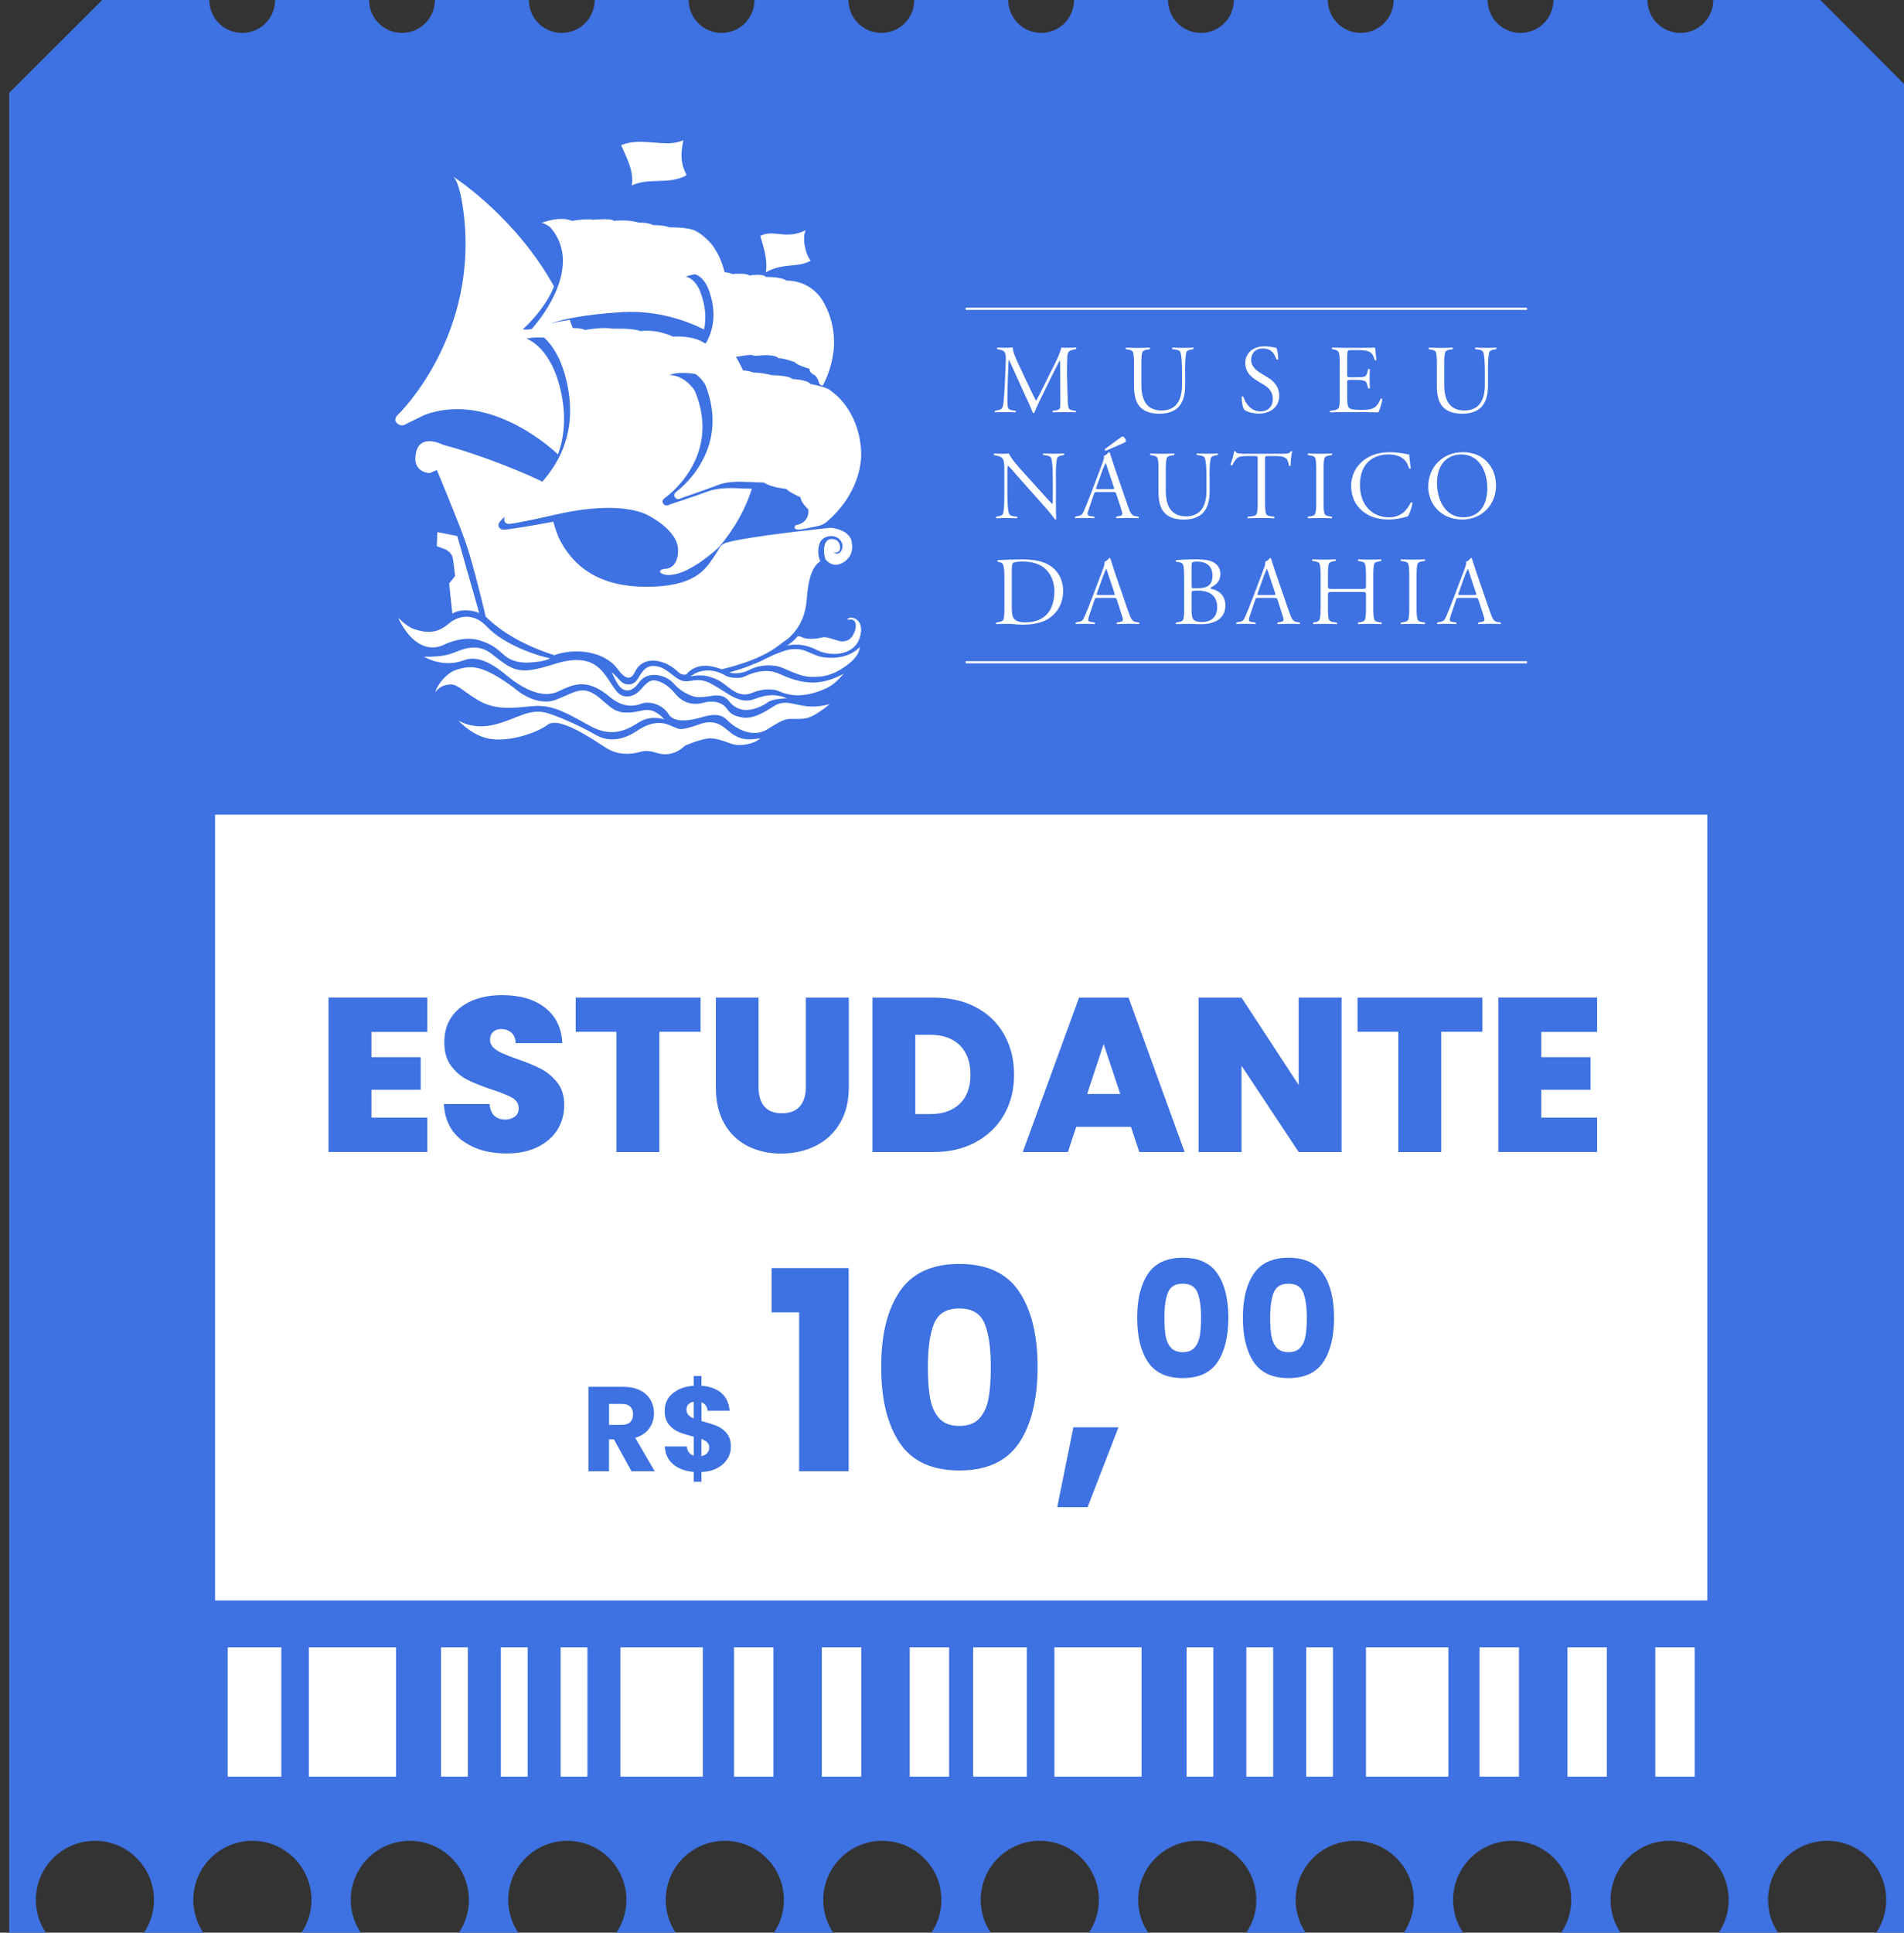 <?xml version="1.0" encoding="UTF-8"?> <svg xmlns="http://www.w3.org/2000/svg" version="1.1" viewBox="0 0 400 405.86"><rect x="0" y="0" width="400" height="405.86" fill="#333333" stroke="none"/><defs><style> .cls-1 { fill-rule: evenodd; } .cls-1, .cls-2, .cls-3 { fill: #fff; } .cls-4 { fill: #3e71e1; } .cls-2 { stroke: #fff; stroke-miterlimit: 22.93; stroke-width: .46px; } </style></defs><g><g id="TEXT"><path class="cls-4" d="M353.01,6.91c-3.82,0-6.91-3.1-6.91-6.91h-19.75c0,3.82-3.09,6.91-6.91,6.91s-6.91-3.1-6.91-6.91h-19.75c0,3.82-3.09,6.91-6.91,6.91s-6.91-3.1-6.91-6.91h-19.75c0,3.82-3.09,6.91-6.91,6.91s-6.91-3.1-6.91-6.91h-19.75c0,3.82-3.09,6.91-6.91,6.91s-6.91-3.1-6.91-6.91h-19.75c0,3.82-3.09,6.91-6.91,6.91s-6.91-3.1-6.91-6.91h-19.75c0,3.82-3.09,6.91-6.91,6.91s-6.91-3.1-6.91-6.91h-19.75c0,3.82-3.09,6.91-6.91,6.91s-6.91-3.1-6.91-6.91h-19.75c0,3.82-3.09,6.91-6.91,6.91s-6.91-3.1-6.91-6.91h-19.75c0,3.82-3.09,6.91-6.91,6.91s-6.91-3.1-6.91-6.91h-22.5L1.93,19.5v386.36h7.7c-1.32-1.97-2.1-4.34-2.1-6.89,0-6.85,5.56-12.41,12.41-12.41s12.41,5.56,12.41,12.41c0,2.55-.77,4.92-2.1,6.89h12.46c-1.32-1.97-2.1-4.34-2.1-6.89,0-6.85,5.56-12.41,12.41-12.41s12.41,5.56,12.41,12.41c0,2.55-.77,4.92-2.1,6.89h12.46c-1.32-1.97-2.1-4.34-2.1-6.89,0-6.85,5.56-12.41,12.41-12.41s12.41,5.56,12.41,12.41c0,2.55-.77,4.92-2.1,6.89h12.46c-1.32-1.97-2.1-4.34-2.1-6.89,0-6.85,5.56-12.41,12.41-12.41s12.41,5.56,12.41,12.41c0,2.55-.77,4.92-2.1,6.89h12.46c-1.32-1.97-2.09-4.34-2.09-6.89,0-6.85,5.56-12.41,12.41-12.41s12.41,5.56,12.41,12.41c0,2.55-.77,4.92-2.09,6.89h12.46c-1.32-1.97-2.1-4.34-2.1-6.89,0-6.85,5.56-12.41,12.41-12.41s12.41,5.56,12.41,12.41c0,2.55-.77,4.92-2.1,6.89h12.46c-1.32-1.97-2.1-4.34-2.1-6.89,0-6.85,5.56-12.41,12.41-12.41s12.41,5.56,12.41,12.41c0,2.55-.77,4.92-2.1,6.89h12.46c-1.32-1.97-2.1-4.34-2.1-6.89,0-6.85,5.56-12.41,12.41-12.41s12.41,5.56,12.41,12.41c0,2.55-.77,4.92-2.1,6.89h12.46c-1.32-1.97-2.1-4.34-2.1-6.89,0-6.85,5.56-12.41,12.41-12.41s12.41,5.56,12.41,12.41c0,2.55-.77,4.92-2.1,6.89h12.46c-1.32-1.97-2.1-4.34-2.1-6.89,0-6.85,5.56-12.41,12.41-12.41s12.41,5.56,12.41,12.41c0,2.55-.77,4.92-2.1,6.89h12.46c-1.32-1.97-2.1-4.34-2.1-6.89,0-6.85,5.56-12.41,12.41-12.41,6.85,0,12.41,5.56,12.41,12.41,0,2.55-.77,4.92-2.1,6.89h12.46c-1.32-1.97-2.09-4.34-2.09-6.89,0-6.85,5.56-12.41,12.41-12.41s12.41,5.56,12.41,12.41c0,2.55-.77,4.92-2.09,6.89h7.69V19.5L382.43,0h-22.5c0,3.82-3.09,6.91-6.91,6.91Z"></path><g><rect class="cls-3" x="47.83" y="345.92" width="11.27" height="27.17"></rect><rect class="cls-3" x="92.65" y="345.92" width="5.63" height="27.17"></rect><rect class="cls-3" x="105.22" y="345.92" width="5.63" height="27.17"></rect><rect class="cls-3" x="117.78" y="345.92" width="5.63" height="27.17"></rect><rect class="cls-3" x="154.2" y="345.92" width="8.28" height="27.17"></rect><rect class="cls-3" x="172.66" y="345.92" width="8.28" height="27.17"></rect><rect class="cls-3" x="191.12" y="345.92" width="8.28" height="27.17"></rect><rect class="cls-3" x="130.34" y="345.92" width="17.31" height="27.17"></rect><rect class="cls-3" x="64.89" y="345.92" width="18.32" height="27.17"></rect><rect class="cls-3" x="204.45" y="345.92" width="11.27" height="27.17"></rect><rect class="cls-3" x="249.28" y="345.92" width="5.63" height="27.17"></rect><rect class="cls-3" x="261.84" y="345.92" width="5.63" height="27.17"></rect><rect class="cls-3" x="274.41" y="345.92" width="5.63" height="27.17"></rect><rect class="cls-3" x="310.83" y="345.92" width="8.28" height="27.17"></rect><rect class="cls-3" x="329.29" y="345.92" width="8.28" height="27.17"></rect><rect class="cls-3" x="347.75" y="345.92" width="8.28" height="27.17"></rect><rect class="cls-3" x="286.97" y="345.92" width="17.31" height="27.17"></rect><rect class="cls-3" x="221.51" y="345.92" width="18.32" height="27.17"></rect></g><rect class="cls-3" x="45.18" y="171.08" width="313.49" height="165.01"></rect><g><path class="cls-4" d="M132.67,308.96l-3.69-6.7h-1.04v6.7h-4.32v-17.74h7.25c1.4,0,2.59.24,3.58.73.99.49,1.72,1.16,2.21,2.01.49.85.73,1.8.73,2.84,0,1.18-.33,2.23-1,3.16-.67.93-1.65,1.58-2.94,1.97l4.09,7.02h-4.88ZM127.95,299.21h2.68c.79,0,1.39-.19,1.78-.58s.59-.94.59-1.64-.2-1.2-.59-1.59c-.4-.39-.99-.58-1.78-.58h-2.68v4.4Z"></path><path class="cls-4" d="M152.8,306.37c-.48.78-1.19,1.42-2.12,1.92-.94.5-2.04.77-3.32.82v2.05h-1.62v-2.07c-1.79-.15-3.23-.69-4.32-1.6-1.1-.92-1.68-2.17-1.74-3.75h4.6c.1,1.01.59,1.66,1.46,1.95v-3.99c-1.31-.34-2.36-.67-3.15-.99-.78-.32-1.47-.83-2.06-1.54s-.88-1.68-.88-2.91c0-1.53.57-2.76,1.71-3.69,1.14-.93,2.6-1.45,4.38-1.57v-2.05h1.62v2.05c1.77.13,3.17.65,4.2,1.54s1.6,2.13,1.72,3.71h-4.62c-.1-.91-.53-1.5-1.29-1.77v3.92c1.4.39,2.48.73,3.23,1.04.76.3,1.44.8,2.04,1.5.6.7.9,1.66.9,2.87,0,.93-.24,1.78-.72,2.56ZM144.61,297.11c.26.29.64.54,1.12.76v-3.51c-.47.08-.84.27-1.11.54-.27.28-.4.66-.4,1.15,0,.42.13.77.39,1.06ZM148.56,305.15c.29-.32.44-.72.44-1.19,0-.44-.14-.8-.42-1.07-.28-.28-.69-.52-1.23-.72v3.59c.51-.08.91-.29,1.2-.61Z"></path><path class="cls-4" d="M162.1,275.59v-9.29h16.19v42.66h-10.4v-33.37h-5.79Z"></path><path class="cls-4" d="M189.01,271.21c2.59-3.86,6.77-5.79,12.54-5.79s9.94,1.93,12.54,5.79c2.59,3.86,3.89,9.14,3.89,15.84s-1.3,12.1-3.89,15.95-6.77,5.79-12.54,5.79-9.95-1.93-12.54-5.79c-2.59-3.86-3.89-9.17-3.89-15.95s1.29-11.98,3.89-15.84ZM206.86,277.96c-.86-2.12-2.63-3.19-5.32-3.19s-4.46,1.06-5.32,3.19c-.86,2.12-1.29,5.15-1.29,9.09,0,2.65.16,4.84.47,6.57.31,1.73.95,3.14,1.9,4.21.95,1.07,2.37,1.61,4.24,1.61s3.28-.54,4.24-1.61c.95-1.07,1.59-2.47,1.9-4.21.31-1.73.47-3.92.47-6.57,0-3.93-.43-6.96-1.29-9.09Z"></path><path class="cls-4" d="M234.97,299.73l-6.49,16.77h-6.37l3.39-16.77h9.47Z"></path><path class="cls-4" d="M241.17,267.49c1.51-2.25,3.95-3.37,7.31-3.37s5.8,1.12,7.31,3.37c1.51,2.25,2.27,5.33,2.27,9.23s-.76,7.05-2.27,9.3c-1.51,2.25-3.95,3.37-7.31,3.37s-5.8-1.12-7.31-3.37c-1.51-2.25-2.27-5.35-2.27-9.3s.76-6.98,2.27-9.23ZM251.57,271.43c-.5-1.24-1.53-1.86-3.1-1.86s-2.6.62-3.1,1.86c-.5,1.24-.75,3-.75,5.3,0,1.54.09,2.82.27,3.83.18,1.01.55,1.83,1.11,2.45.56.62,1.38.94,2.47.94s1.91-.31,2.47-.94c.56-.62.92-1.44,1.11-2.45.18-1.01.27-2.29.27-3.83,0-2.29-.25-4.06-.75-5.3Z"></path><path class="cls-4" d="M263.38,267.49c1.51-2.25,3.95-3.37,7.31-3.37s5.8,1.12,7.31,3.37c1.51,2.25,2.27,5.33,2.27,9.23s-.75,7.05-2.27,9.3c-1.51,2.25-3.95,3.37-7.31,3.37s-5.8-1.12-7.31-3.37c-1.51-2.25-2.27-5.35-2.27-9.3s.75-6.98,2.27-9.23ZM273.79,271.43c-.5-1.24-1.53-1.86-3.1-1.86s-2.6.62-3.1,1.86c-.5,1.24-.75,3-.75,5.3,0,1.54.09,2.82.27,3.83s.55,1.83,1.11,2.45c.56.62,1.38.94,2.47.94s1.91-.31,2.47-.94c.56-.62.93-1.44,1.11-2.45s.27-2.29.27-3.83c0-2.29-.25-4.06-.75-5.3Z"></path></g><g><g><path class="cls-1" d="M95.03,128.88c1.63-1.14,4.57-.69,5.64-.14l-4.6-16.17-4.19-.83-.11,2.96,1.46.54s1.66.48,1.92,2.08c.25,1.6.45,3.66.45,3.66l-1.24,1.55.68,6.36Z"></path><path class="cls-1" d="M95.21,37.13c-.11-.09-.17-.11-.17-.11,0,0,.06.04.17.11Z"></path><path class="cls-1" d="M132.73,38.93c3.87-1.74,7.84-.05,11.53-2.15-1.35-2.54-1.27-4.54-.69-7.35-3.68,1.75-8.68-.76-13.08,1.05,1.18,2.75,2.71,5.41,2.23,8.44Z"></path><path class="cls-1" d="M160.9,57.18c3.69-2.09,6.66-.87,9.42-2.44-1.12-1.22-1.87-4.99-1.04-6.4-4.19,2.09-6.72-.27-9.56,1.2.71,2.41,1.58,4.96,1.18,7.64Z"></path><path class="cls-1" d="M138.42,140.02c-2.27-.57-3.16.33-4.37,2.43-.87,1.5-2.4,1.64-3.58.67-.43-.35-1.39-1.65-1.98-1.91.39.45,1.24,3.31,2.8,3.71,1.55.4,2.55-1.09,2.92-1.56,1.85-2.69,5.74-1.64,7.28.13,1.35,1.54,2.74,2.23,3.98,2.68,1.03.37,2.1.26,4.25-.07,1.4-.21,2.63.05,3.43,1.14.35.48,1.26,1.48,2.79,1.78,2.04.39,4.51-.87,5.36-1.54,1.01-.79,4.04-.85,4.04-.85-2.03-.8-3.9-.98-6.9.18-3.11,1.21-5.75-1.46-8.51-2.93-3.79-2.37-5.12.2-7.56-1.36-1.02-.65-2.56-2.16-3.94-2.51Z"></path><path class="cls-1" d="M174.61,138.14c-2.59-.02-3.29-.63-5.3-1.43-1.11-.44-2.82-.68-4.89.08-3.49,1.27-3.83,1.87-6.1,2.66-1.45.68-3.42,1.28-5.07,1.73.51.29,2.42.43,4.32-.57,1.99-1.05,4.91-1.16,6.82-.36,1.5.63,4.01,1.85,5.74,1.88,1.9.04,4.27.15,7.7-2.37,1.32-.97,2.65-2.19,2.8-3.91,0,0-1.84,2.32-6.01,2.28Z"></path><path class="cls-1" d="M162.61,148.27c-1.82,1.16-4.42,2.89-6.88,2.36-.75-.16-1.99-.35-2.9-1.62-1.05-1.61-3.01-2.02-5.23-1.4-1.12.32-3.72.53-5.67-1.85-1.22-1.58-2.88-2.64-4.2-2.86-1.77-.3-2.61,1.64-3.84,2.57-1.48,1.12-3.22,1.03-4.26-.2-2.73-3.21-3.72-8.84-13.31-5.78-7.26,2.31-8.38,1.49-12.95-2.12-2.74-2.16-5.31-1.44-8.01-.32-1.93.8-4.14.87-6.26.87,0,0,3.88,2.43,8.39.73,2.43-.92,5.35.12,9.01,3.24,3.75,3.07,7.65,4.75,10.68,3.35,3.03-1.4,5.71-2.89,10.25.56.63.47,3.49,3.5,7.36,1.95,1.19-.48,4.16-.19,5.69,2.26,1.31,2.1,5.44,1.05,6.7.68,1.88-.56,4.05-1.07,5.54.48,1.88,1.95,5.54,3.89,8.57,1.94,1.89-1.22,2.86-1.73,3.59-1.96,1.41-.45,3.15.12,4.94-.44,1.35-.43,3.49-1.98,4.47-2.86-6.09,1.77-8.38-1.67-11.68.43Z"></path><path class="cls-1" d="M178.29,129.8c-.68.44.24.32.24.32,1.8-.27,1.5,2.45.22,3.86-.5.55-1.33.73-1.98.72-1.12-.24-1.79-.52-2.91-.8-1.12-.28-1.12.12-2.99.24-1.87.12-2.64-.45-2.64-.45,0,0-.48-.14-.64-.06-.11-.02-.47.76-2.29,1.98,0,0,2.62-.87,5.91.69,2.89,1.66,8.1,1.57,9.38-2.31,1.28-3.88-1.62-4.62-2.29-4.18Z"></path><path class="cls-1" d="M111.84,148.29c4.34-.43,7.46,1.62,12.25,4.22,4.28,2.32,7.35.97,10.02-.76,2.67-1.73,5.45-.67,5.45-.67-2.36-2.67-4.18-1.96-5.1-1.77-4.58.94-5.51-.15-8.16-2.47-3.73-3.26-5.24-1.57-9.33.04-4.47,1.77-8.91-2.38-8.91-2.38-6.68-4.97-9.1-4.73-11.77-3.97-2.66.61-4.72,3.82-4.82,4.84.32-.46,1.06-1.43,2.78-1.62,1.78-.22,2.56,1.08,6.12,3.24,3.56,2.16,7.13,1.73,11.47,1.3Z"></path><path class="cls-1" d="M153.87,154.13c-1.57-1.06-3.16-3.4-6.82-2.07-4.49,1.62-4.46.93-5.42.63-.94-.3-3.44-2.22-7.89.84-4.58,3.02-7.7,1.35-9.05.54-1.35-.81-5.55-2.96-9.48-4.26-3.93-1.29-6.71,1.23-11.18,2.31-4.32,1.15-7.07-.47-7.76-.81,1.75,1.75,4.07,3.5,6.95,3.88,4.46.59,9.96-1.55,11.84-3,2.42-1.89,9.86,3.34,12.34,4.9,2.48,1.56,5.01,1.24,6.19,1.02,1.19-.22,1.94-.81,4.42,0,3.5,1.14,5.84-1.5,5.84-1.5,0,0,2.69-1.19,4.69-1.51,1.68-.27,3.59.57,5.12,1.09,1.77.61,4.7.11,6.11-1.17-3.37.63-4.68-.08-5.89-.9Z"></path><path class="cls-1" d="M93.01,135.52s4.01-2.2,7.74-1.05c2.66.82,3.55,1.67,5.37,3.27.72.63,2.48,1.59,5.23,1.38,3.24-.16,4.21-.88,4.21-.88-2.08-.34-9.61-2.71-13.28-6.66-2.51-2.71-5.58-2.54-7.81-.77-1.14.91-3.09,2.7-6.96,1.44-1.89-.33-3.83-2.64-3.83-2.44,1.64,3.48,4.86,7.48,9.33,5.71Z"></path><path class="cls-1" d="M163.86,141.57c-3.17-1.56-6.47.06-7.68.59-.86.38-2.94.2-3.73-.27-2.91-1.74-5.8-1.2-7.38.18,1.32-.35,2.79-.29,3.81,0,2.08.61,2.49.98,4.32,2.38,2.91,2.39,4.73,1,5.6.75,1.14-.33,3.15-.82,5.11.05,3.04,1.35,6.36.73,9.3-.55,1.61-.7,2.55-1.53,4.05-3.23-4.5,2.43-8.23,2.49-13.38.09Z"></path><path class="cls-1" d="M85.59,88.9l3.68-1.8c12.97-4.68,25.4,5.94,27.96,8.32,1.25-3.45,1.74-7.62.73-12.63-2.03-10.11-7.39-11.68-7.39-11.68,0,0,1.57-.38,3.77-.2,1.68,1.56,3.78,4.53,4.89,10.06,1.89,9.42-1.5,15.88-5.29,20.17-3.07-1.54-12.84-5.65-20.77-7.7,0,0-4.87-2.6-5.78,1.62-.91,4.22,2.86,4.29,2.86,4.29l1.53-.64s4.25,10.12,6,15.06c1.75,4.94,4.26,15.75,4.26,15.75,1.46,1.3,5.28,5.12,14.4,8.07,4.27-1.58,10.69-.95,13.49,3.14,1.39,1.82,2.58,2.21,3.44.41,1.65-3.48,5.84-2.78,8.57-.51.86.72,1.06,1.16,2.21,1.02,2.11-2.44,4.86-2.05,7.5-1.11,8.95-2.17,11.61-4.77,13.08-5.86,0,0,4.29-2.4,4.74-8.7.37-5.16,1.44-7.19,2.89-8.14-.66-1.15-.55-3.2.04-4.16.9-1.44,3.69-1.63,4.47.34.47,1.17-.46,2.88-1.76,2.01,2.05.32,1.49-2.28.49-2.66-2.71-1.03-2.78,2.46-2.19,4.05.28.39,1.77,2.18,4.11.45,2.02-1.49,1.43-3.83,1.43-3.83,0,0,.14-2.63-4.41-3.22,0,0-12.73,1.3-19.22,2.52-4.62.87-3.53,1.02-5.22,3.42-1.69,2.4-3.51,6.04-12.74,6.43-9.23.39-16.38-2.6-20.08-10.52,0,0-.54-1.3-1.03-3.11-6.97,1.28-9.46,1.6-10.14,1.66-1.29.1-1.35-.73-1.38-.88-.05-.28.14-.69.72-1.29.14-.15.36-.32.63-.52-.12.25-.16.45-.14.6.02.15.07.98,1.14.88.62-.06,3-.43,10.02-2.02,14.04-3.17,19.17.3,19.17.3,0,0,6.19,3.02,6.19,7.25s-3.02,3.93-3.02,3.93c-1.86.5-.06,1.52,1.64,1.23,4.29-.39,9.94-5.78,9.94-5.78,3.48-4.11,5.66-8.27,6.94-12.29l-3.12-.1s-3.64-.26-5.91.59c-2.27.86-8.24,2.83-8.24,2.83,0,0-.76.53-1.31-.13-.55-.66.21-1.19.21-1.19,0,0,12.29-8.37,6.39-22.53,0,0-1.85-3.23-5.36-3.36,0,0,1.7-.84,5.53-.19,1.33.98,2.01,2.22,2.01,2.22,5.67,14.17-6.13,22.53-6.13,22.53,0,0-.72.53-.2,1.19.53.66,1.25.13,1.25.13,0,0,5.73-1.98,7.91-2.83,2.17-.86,5.67-.59,5.67-.59l3.82.13c1.71,1.12,4.68,1.32,4.68,1.32.72.79,3.03,1.78,3.03,1.78,0,1.05,1.65,2.57,1.65,2.57.2,3.03-2.68,3.28-2.68,3.28-.86,1.12.99.92.99.92,0,0,3.75-.67,4.4-.94.66-.26,1.19-.73,1.19-.73,6.46-5.6,7.36-12.03,7.17-14.92-.56-8.83-6.19-12.39-6.19-12.39-.79-.99-4.48-1.58-4.48-1.58-.59-.92-3.76-1.05-3.76-1.05-.86-.79-4.22-.79-4.22-.79-2.37-.59-4.08-.59-4.08-.59-.59-.28-1.36-.39-2.07-.43-.55-1.17-1.07-2.13-1.51-2.83,1.22-.21,3.18-.52,3.45-.38.41.2.82.15.82.15,4.29-.46,4.65.51,4.65.51.87-.1,3.47.82,3.47.82.31.61,3.06,1.38,3.06,1.38l.05.36s.15.56.92.92c.77.36,1.12,1.94,1.12,1.94.77.61.77.15.77.15l.26-.46c1.38-2.71,1.79-5.62,1.79-5.62,0,0,1.28-5.41-1.84-11.08-2.79-5.08-7.87-4.7-7.87-4.7-1.12-.87-4.34-.77-4.34-.77-.61-.82-3.47-.31-3.47-.31-.71-.61-3.57-.31-3.57-.31-.61-.26-1.17-.37-1.64-.39-1.16-4.58-3.3-6.49-3.3-6.49,0,0-1.2-1.35-2.78-2.18-1.58-.83-5.55-.75-5.55-.75-1.28-.53-3.3-.45-3.3-.45-1.43-.68-3.08-.53-3.08-.53-2.33-.75-5.25-.38-5.25-.38-.38-.6-4.35-.23-4.35-.23-1.58-.3-4.43.23-4.43.23-2.7-1.13-6.45.45-6.45.45.68,0,1.8.83,1.8.83,7.8,8.78-3.68,21.24-3.68,21.24.04,0,.07,0,.1.01-.13.1-.71.43-2.14.25,0,0,4.64-4.04,6.57-9.02-7.77-14-19.65-22.04-21.18-23.04.38.32,1.31,1.57,2.01,6.27,3.98,26.8-13.58,43.69-13.58,43.69,0,0-1.2.98-.15,1.88,1.05.9,2.1-.08,2.1-.08ZM130.62,65.55c7.41-.44,13.53,1.76,17.3,3.64.47-2.23.38-4.97-.91-8.2,0,0-.97-2.5-2.96-2.91,0,0,.89-.33,1.98-.49,1.81.57,2.69,2.84,2.69,2.84,2.06,5.15,1.08,9.05-.42,11.66-.15,0-.24,0-.24,0-2.45-1.75-6.65-1.4-6.65-1.4-3.94-1.75-6.82-1.14-6.82-1.14-1.57-.7-5.86-.52-5.86-.52-2.1-.44-5.77.26-5.77.26-.87-.34-1.8-.43-2.64-.4-.2-.59-.41-1.16-.63-1.73-1.63.25-2.96.5-4.04.73,2.33-.75,6.99-1.87,14.98-2.34Z"></path></g><g><path class="cls-1" d="M312.6,78.08c0-.74-.02-3.47.31-4.21.08-.2.47-.37.86-.45l.55-.1c.08-.12.06-.27-.02-.33-.7.04-1.25.06-2,.06s-1.53-.02-2.35-.06c-.08.04-.1.25-.02.33l.61.08c.51.08.88.22,1.02.45.35.61.39,3.27.39,4.23v2.7c0,3.11-1.12,5.42-4.29,5.42s-4.25-2.25-4.25-5.39v-4.48c0-1.19.06-2.21.29-2.51.2-.27.63-.35.96-.41l.51-.08c.08-.12.08-.27-.02-.33-.92.04-1.63.06-2.51.06s-1.49-.02-2.45-.06c-.1.08-.1.2-.02.33l.45.08c.33.06.76.14.96.41.22.29.29,1.33.29,2.51v4.78c0,2.23.49,3.72,1.55,4.62,1,.88,2.31,1.15,3.9,1.15s3.09-.51,3.96-1.47c1.1-1.23,1.33-2.96,1.33-4.66v-2.66ZM281.48,83.31c0,1.19-.08,2.17-.31,2.45-.16.2-.59.35-.92.39l-.82.12c-.08.1-.06.27.04.33.94-.04,1.86-.06,2.88-.06h1.94c.86,0,1.72,0,2.57.02.88,0,1.78.02,2.7.04.35-.55.76-2.11.86-2.76-.02-.1-.27-.16-.37-.1-.88,2.1-1.8,2.37-4.27,2.33-1.78,0-2.19-.23-2.41-.47-.31-.35-.35-1.29-.35-2.25v-2.88c0-.63.02-.7.61-.7h1.14c.9,0,1.53.08,1.88.2.27.1.43.33.55.74l.22.82c.08.06.31.06.37-.02,0-.43-.06-1.21-.06-1.98s.06-1.57.06-1.98c-.06-.08-.29-.08-.37-.02l-.2.78c-.14.51-.37.72-.57.78-.33.1-.98.14-1.88.14h-1.14c-.59,0-.61-.06-.61-.7v-3.25c0-.98.06-1.33.1-1.49.04-.18.18-.27.88-.27h1.12c.92,0,1.57.06,2,.16,1.12.25,1.45,1.04,1.68,1.96.12.04.31.02.37-.06-.1-.78-.22-2.25-.31-2.6-.31.06-1.45.06-2.76.06h-3.76c-.41,0-.8,0-1.19-.02-.41,0-.8-.02-1.27-.04-.1.08-.12.22-.04.33l.39.08c.47.1.76.22.94.47.2.31.29,1.06.29,2.41v7.03ZM265.64,72.73c-2.53,0-4.03,1.57-4.03,3.45s1.08,2.88,2.27,3.62l1.8,1.12c1.49.92,1.72,2,1.72,2.92,0,1.37-.86,2.55-2.58,2.55-2.25,0-3.25-2-3.62-3.07-.08-.08-.27-.1-.35.02,0,1.17.25,2.35.59,2.76.37.22,1.41.76,3,.76,2.64,0,4.31-1.56,4.31-3.76,0-1.96-1.31-3.15-2.23-3.72l-1.92-1.19c-.71-.45-1.76-1.33-1.76-2.58,0-.86.43-2.43,2.45-2.43s2.53,1.37,2.88,2.31c.1.09.31.04.37-.06,0-.71-.18-1.9-.37-2.39-.24-.02-.47-.08-.69-.12-.51-.1-1.27-.2-1.86-.2ZM248.97,78.08c0-.74-.02-3.47.31-4.21.08-.2.47-.37.86-.45l.55-.1c.08-.12.06-.27-.02-.33-.7.04-1.25.06-2,.06s-1.53-.02-2.35-.06c-.08.04-.1.25-.02.33l.61.08c.51.08.88.22,1.02.45.35.61.39,3.27.39,4.23v2.7c0,3.11-1.12,5.42-4.29,5.42s-4.25-2.25-4.25-5.39v-4.48c0-1.19.06-2.21.29-2.51.2-.27.63-.35.96-.41l.51-.08c.08-.12.08-.27-.02-.33-.92.04-1.63.06-2.51.06s-1.49-.02-2.45-.06c-.1.08-.1.2-.02.33l.45.08c.33.06.76.14.96.41.22.29.29,1.33.29,2.51v4.78c0,2.23.49,3.72,1.55,4.62,1,.88,2.31,1.15,3.9,1.15s3.09-.51,3.96-1.47c1.1-1.23,1.33-2.96,1.33-4.66v-2.66ZM209.05,86.27c-.1.08-.08.29.02.33.72-.04,1.35-.06,2.02-.06.78,0,1.57.02,2.27.06.08-.06.08-.23,0-.33l-.78-.12c-.35-.06-.67-.23-.8-.49-.1-.23-.14-.67-.14-1.84,0-1.43.04-3.25.1-4.5.02-.86.12-3.52.18-3.76.16.16.47.86,1.33,2.8l1.9,4.19c.47,1.02,1.43,3.02,1.84,4.15.08.06.2.06.31-.02.33-.96,1.29-2.91,2.17-4.68l1.76-3.58c.47-.96,1.16-2.25,1.41-2.76.08.16.08.84.08,1.21l.04,7.52c0,.43,0,.9-.08,1.27-.06.29-.41.43-.88.51l-.65.1c-.08.12-.06.27.04.33.84-.04,1.59-.06,2.41-.06.67,0,1.53.02,2.35.06.1-.08.1-.21.04-.33l-.69-.12c-.25-.04-.55-.14-.7-.31-.18-.23-.22-.71-.27-1.47-.08-1.88-.14-4.64-.16-5.74-.02-.9.02-2.56.04-3.15.02-.88.08-1.41.37-1.66.18-.16.55-.33.88-.39l.61-.12c.08-.08.06-.27-.02-.33-.53.04-1.43.06-1.82.06s-.74,0-1.25-.06c-.45,1.76-1.63,3.9-2.1,4.84l-1.47,2.96c-.72,1.43-1.35,2.72-1.76,3.39-.33-.67-.74-1.45-1.51-3.09l-1.76-3.74c-.9-1.92-1.53-3.19-1.63-4.37-.45.06-1.16.06-1.63.06-.74,0-1.31-.04-1.59-.06-.1.06-.12.22-.04.33l.41.1c.47.1.88.23,1.08.45.2.23.33.67.33,1.35-.02,1.21-.1,2.94-.16,4.33-.1,2.13-.2,3.78-.31,4.8-.06.57-.16,1.21-.39,1.45-.18.22-.59.31-.94.39l-.45.08Z"></path><path class="cls-1" d="M306.96,95.43c4.01,0,5.5,3.86,5.5,7.07,0,4.39-2.39,6.13-5.03,6.13-4.05,0-5.54-4.05-5.54-7.17,0-4.6,2.8-6.03,5.07-6.03M307.26,94.96c-4.15,0-7.21,3.13-7.21,7.21,0,3.68,2.68,6.93,7.17,6.93,3.98,0,7.07-2.97,7.07-7.16,0-3.64-2.41-6.99-7.03-6.99ZM291.67,95.43c3.15,0,4.01,1.68,4.35,2.96.08.04.31.04.37-.04-.16-1.14-.33-2.35-.33-2.92-.12.02-.27-.02-.51-.06-.96-.25-2.6-.41-3.6-.41-2.17,0-4.05.57-5.52,1.74-1.49,1.16-2.57,3.02-2.57,5.31,0,2.8,1.27,4.58,2.88,5.7,1.49,1.04,3.27,1.39,5.01,1.39,1.43,0,2.84-.33,3.29-.47.23-.06.47-.14.72-.18.29-.41.84-1.76.98-2.86-.06-.12-.29-.14-.37-.06-.67,1.35-1.86,3.11-4.56,3.11-3.33,0-6.11-2.37-6.11-6.83s2.74-6.38,5.97-6.38ZM278.06,98.56c0-1.18.06-2.21.29-2.51.2-.27.63-.35.96-.41l.51-.08c.08-.12.08-.27-.02-.33-.92.04-1.63.06-2.51.06s-1.49-.02-2.49-.06c-.1.08-.1.2-.02.33l.49.08c.33.06.76.14.96.41.23.29.29,1.33.29,2.51v6.95c0,1.19-.06,2.21-.29,2.51-.2.27-.63.35-.96.41l-.51.08c-.06.1-.06.27.04.33,1.06-.04,1.68-.06,2.49-.06s1.43.02,2.49.06c.1-.06.1-.23.04-.33l-.51-.08c-.33-.06-.76-.14-.96-.41-.23-.31-.29-1.33-.29-2.51v-6.95ZM261.39,95.29c-.53,0-1.25-.06-1.47-.14-.22-.08-.31-.27-.35-.37-.08-.06-.18-.06-.29,0-.12.76-.45,1.96-.78,2.8.04.14.25.18.37.14.27-.51.49-.98.96-1.45.43-.45,1.31-.51,2.57-.51h1.19c.61,0,.63.02.63.8v8.99c0,1.19-.06,2.21-.29,2.49-.2.25-.57.33-.9.37l-.9.1c-.08.1-.08.24.02.33.84-.04,1.68-.06,2.86-.06,1.04,0,1.8.02,2.68.06.1-.09.1-.23.02-.33l-.69-.08c-.33-.04-.76-.14-.96-.39-.23-.31-.29-1.31-.29-2.49v-8.99c0-.78.02-.8.63-.8h1.41c1.12,0,1.9.1,2.43.55.24.2.41.69.55,1.49.1.08.31.06.37-.04-.06-.49.08-2.15.31-2.94-.04-.08-.2-.1-.29-.06-.12.2-.29.37-.45.41-.35.1-.78.12-1.43.12h-7.93ZM254.11,100.31c0-.74-.02-3.47.31-4.21.08-.2.47-.37.86-.45l.55-.1c.08-.12.06-.27-.02-.33-.69.04-1.25.06-2,.06s-1.53-.02-2.35-.06c-.08.04-.1.24-.02.33l.61.08c.51.08.88.22,1.02.45.35.61.39,3.27.39,4.23v2.7c0,3.11-1.12,5.42-4.29,5.42s-4.25-2.25-4.25-5.39v-4.48c0-1.18.06-2.21.29-2.51.2-.27.63-.35.96-.41l.51-.08c.08-.12.08-.27-.02-.33-.92.04-1.63.06-2.51.06s-1.49-.02-2.45-.06c-.1.08-.1.2-.02.33l.45.08c.33.06.76.14.96.41.23.29.29,1.33.29,2.51v4.78c0,2.23.49,3.72,1.55,4.62,1,.88,2.31,1.15,3.9,1.15s3.09-.51,3.97-1.48c1.1-1.23,1.33-2.96,1.33-4.66v-2.66ZM236,93.04c.29-.12.45-.2.51-.33.06-.14.02-.39-.16-.65-.16-.22-.33-.39-.47-.39s-.31.08-.53.25l-3.23,2.39c-.06.18.04.31.18.35l3.7-1.61ZM230.77,102.71c-.59,0-.59-.02-.39-.53l1.06-2.96c.37-1.04.74-1.82.82-2.02.18.35.39,1.04.55,1.55l1.14,3.41c.18.53.2.55-.35.55h-2.84ZM233.88,103.34c.45,0,.51,0,.65.43l.98,3.04c.16.49.27.86.27,1.08,0,.31-.25.41-.67.49l-.59.12c-.08.1-.06.24.04.33.65-.02,1.41-.06,2.23-.06,1.06,0,1.74.02,2.37.06.08-.09.1-.25.02-.33l-.61-.1c-.84-.16-1.06-.53-1.68-2.31l-2.68-7.77c-.67-1.98-.92-2.84-1.04-3.19-.04-.14-.12-.18-.27-.18-.06,0-.2.47-.98.78.04.29.02.63-.33,1.55l-2.04,5.42c-.98,2.53-1.41,3.62-1.82,4.54-.37.86-.59.98-1.08,1.08l-.78.18c-.06.1-.06.24.04.33.62-.04,1.19-.06,1.92-.06.84.02,1.47.02,2.02.06.08-.09.08-.23.02-.33l-.76-.12c-.47-.08-.61-.2-.61-.43,0-.27.06-.51.23-1l1.08-3.19c.12-.41.16-.43.65-.43h3.41ZM221.82,100.31c0-.74-.02-3.47.31-4.21.08-.2.47-.37.86-.45l.55-.1c.08-.12.06-.27-.02-.33-.69.04-1.25.06-2,.06s-1.53-.02-2.35-.06c-.08.04-.1.24-.02.33l.61.08c.51.08.88.22,1.02.45.35.61.39,3.27.39,4.23v4.48c0,.57,0,.98-.1,1.06-.53-.51-2.68-2.92-3.64-3.98l-2.02-2.23c-1.63-1.78-3.05-3.45-3.45-4.41-.29.04-.63.06-1.1.06-.67,0-1.33-.02-2.02-.06-.1.06-.12.2-.04.33l.43.08c.49.1.9.22,1.21.47.57.51.55,1.23.55,3.35v4.29c0,.74.02,3.47-.31,4.21-.08.2-.47.37-.86.45l-.55.1c-.08.12-.06.27.02.33.7-.04,1.25-.06,2-.06s1.53.02,2.35.06c.08-.04.1-.25.02-.33l-.61-.08c-.51-.08-.88-.23-1.02-.45-.35-.61-.39-3.27-.39-4.23v-4.62c0-.96,0-1.27.2-1.27.37.33.78.82,2.31,2.56l5.5,6.19c1.23,1.39,1.76,2.15,2,2.5.16-.02.24-.1.26-.2-.08-.47-.08-2.99-.08-3.6v-4.99Z"></path><path class="cls-1" d="M306.86,124.94c-.59,0-.59-.02-.39-.53l1.06-2.96c.37-1.04.74-1.82.82-2.02.18.35.39,1.04.55,1.55l1.14,3.41c.18.53.2.55-.35.55h-2.84ZM309.96,125.57c.45,0,.51,0,.65.43l.98,3.04c.16.49.27.86.27,1.08,0,.31-.24.41-.67.49l-.59.12c-.08.1-.06.25.04.33.65-.02,1.41-.06,2.23-.06,1.06,0,1.74.02,2.37.06.08-.08.1-.25.02-.33l-.61-.1c-.84-.16-1.06-.53-1.68-2.31l-2.68-7.77c-.67-1.98-.92-2.84-1.04-3.19-.04-.14-.12-.18-.27-.18-.06,0-.2.47-.98.78.04.29.02.63-.33,1.55l-2.04,5.42c-.98,2.53-1.41,3.62-1.82,4.54-.37.86-.59.98-1.08,1.08l-.78.18c-.06.1-.06.25.04.33.62-.04,1.19-.06,1.92-.06.84.02,1.47.02,2.02.06.08-.08.08-.23.02-.33l-.76-.12c-.47-.08-.61-.2-.61-.43,0-.27.06-.51.22-1l1.08-3.19c.12-.41.16-.43.65-.43h3.41ZM297.6,120.79c0-1.19.06-2.21.29-2.51.2-.27.63-.35.96-.41l.51-.08c.08-.12.08-.27-.02-.33-.92.04-1.63.06-2.51.06s-1.49-.02-2.49-.06c-.1.08-.1.2-.02.33l.49.08c.33.06.76.14.96.41.23.29.29,1.33.29,2.51v6.95c0,1.19-.06,2.21-.29,2.51-.2.27-.63.35-.96.41l-.51.08c-.06.1-.06.27.04.33,1.06-.04,1.68-.06,2.49-.06s1.43.02,2.49.06c.1-.06.1-.23.04-.33l-.51-.08c-.33-.06-.76-.14-.96-.41-.23-.31-.29-1.33-.29-2.51v-6.95ZM277.43,127.8c0,1.19-.08,2.15-.29,2.45-.16.25-.57.37-.94.43l-.31.06c-.08.1-.06.29.04.33.84-.04,1.37-.06,2.19-.06.94,0,1.8.02,2.72.06.08-.08.08-.23.02-.33l-.65-.08c-.37-.06-.74-.16-.94-.41-.23-.31-.29-1.27-.29-2.45v-2.84c0-.61.04-.65.98-.65h6.05c.92,0,.96.04.96.65v2.84c0,1.19-.08,2.1-.27,2.41-.18.27-.49.35-.94.45l-.43.08c-.08.1-.06.27.04.33.74-.04,1.53-.06,2.33-.06s1.68.02,2.49.06c.1-.06.12-.23.04-.33l-.49-.08c-.31-.06-.74-.14-.94-.39-.22-.31-.29-1.29-.29-2.47v-7.07c0-1.14.06-2.17.29-2.47.2-.25.63-.31.94-.37l.43-.1c.08-.12.06-.27-.04-.33-.84.04-1.51.06-2.45.06-.8,0-1.49-.02-2.31-.06-.12.06-.12.23-.04.33l.41.08c.33.08.76.14.94.41.2.29.29,1.31.29,2.45v2.29c0,.61-.04.65-.96.65h-6.05c-.94,0-.98-.06-.98-.65v-2.29c0-1.17.04-2.15.27-2.45.2-.25.49-.35.96-.43l.39-.06c.06-.14.08-.27-.02-.33-.9.04-1.63.06-2.45.06s-1.47-.02-2.41-.06c-.1.06-.1.18-.02.33l.49.08c.37.06.8.16.96.41.23.33.29,1.29.29,2.45v7.07ZM264.66,124.94c-.59,0-.59-.02-.39-.53l1.06-2.96c.37-1.04.74-1.82.82-2.02.18.35.39,1.04.55,1.55l1.14,3.41c.18.53.2.55-.35.55h-2.84ZM267.76,125.57c.45,0,.51,0,.65.43l.98,3.04c.16.49.27.86.27,1.08,0,.31-.25.41-.67.49l-.59.12c-.08.1-.06.25.04.33.65-.02,1.41-.06,2.23-.06,1.06,0,1.74.02,2.37.06.08-.08.1-.25.02-.33l-.61-.1c-.84-.16-1.06-.53-1.68-2.31l-2.68-7.77c-.67-1.98-.92-2.84-1.04-3.19-.04-.14-.12-.18-.27-.18-.06,0-.2.47-.98.78.04.29.02.63-.33,1.55l-2.04,5.42c-.98,2.53-1.41,3.62-1.82,4.54-.37.86-.59.98-1.08,1.08l-.78.18c-.06.1-.06.25.04.33.62-.04,1.19-.06,1.92-.06.84.02,1.47.02,2.02.06.08-.08.08-.23.02-.33l-.76-.12c-.47-.08-.61-.2-.61-.43,0-.27.06-.51.23-1l1.08-3.19c.12-.41.16-.43.65-.43h3.41ZM250.33,118.83c0-.45.06-.59.14-.7.06-.12.59-.2,1.1-.2,1.66,0,3.15.8,3.15,2.92s-1.12,2.7-3.47,2.7c-.86,0-.92-.02-.92-.57v-4.15ZM250.33,124.53c0-.45.06-.51,1.31-.51,3.29,0,4.07,1.82,4.07,3.51,0,2.21-1.45,3.09-3.19,3.09-.8,0-1.49-.14-1.82-.55-.33-.49-.37-1.19-.37-2.29v-3.25ZM248.78,127.78c0,1.16-.06,2.19-.29,2.47-.2.25-.61.33-.88.39l-.55.1c-.08.12-.06.25.04.33,1.08-.04,1.72-.06,2.76-.06.37,0,.8.02,1.19.04.41.02.8.04,1.08.04,3.58,0,5.31-1.52,5.31-3.99,0-2.17-1.57-3.15-2.76-3.39-.18-.04-.47-.12-.33-.33,1.16-.57,2.04-1.37,2.04-2.8,0-1.35-.74-2.15-1.59-2.57-.9-.45-2.21-.55-3.64-.55-1.92,0-3.17.1-4.07.16-.1.08-.1.24-.02.33l.72.12c.43.08.59.27.69.39.1.12.29.49.29,2.8v6.52ZM230.9,124.94c-.59,0-.59-.02-.39-.53l1.06-2.96c.37-1.04.73-1.82.82-2.02.18.35.39,1.04.55,1.55l1.14,3.41c.18.53.2.55-.35.55h-2.84ZM234,125.57c.45,0,.51,0,.65.43l.98,3.04c.16.49.27.86.27,1.08,0,.31-.24.41-.67.49l-.59.12c-.08.1-.06.25.04.33.65-.02,1.41-.06,2.23-.06,1.06,0,1.74.02,2.37.06.08-.08.1-.25.02-.33l-.61-.1c-.84-.16-1.06-.53-1.68-2.31l-2.68-7.77c-.67-1.98-.92-2.84-1.04-3.19-.04-.14-.12-.18-.27-.18-.06,0-.2.47-.98.78.04.29.02.63-.33,1.55l-2.04,5.42c-.98,2.53-1.41,3.62-1.82,4.54-.37.86-.59.98-1.08,1.08l-.78.18c-.06.1-.06.25.04.33.62-.04,1.19-.06,1.92-.06.84.02,1.47.02,2.02.06.08-.08.08-.23.02-.33l-.76-.12c-.47-.08-.61-.2-.61-.43,0-.27.06-.51.23-1l1.08-3.19c.12-.41.16-.43.65-.43h3.41ZM212.56,120.01c0-.92.06-1.61.23-1.78.18-.16.88-.31,2.1-.31,5.44-.02,6.62,3.9,6.62,6.21,0,3.92-1.88,6.56-6.11,6.56-1.19,0-2-.24-2.45-.86-.35-.51-.39-1.55-.39-2.49v-7.34ZM211.01,127.76c0,1.19-.06,2.15-.27,2.45-.18.27-.65.37-.96.43l-.51.1c-.08.1-.06.31.04.33.65-.04,1.47-.06,2.57-.06.37,0,.84.04,1.39.09.55.04,1.14.08,1.74.08,1.59,0,3.41-.27,4.74-.96,2.41-1.27,3.6-3.56,3.6-6.15s-1.39-4.99-4.11-5.95c-1.41-.49-2.8-.65-4.64-.65-1.45,0-3.29.06-4.99.16-.1.06-.1.29-.02.33l.27.06c.29.06.59.14.8.41.2.29.35,1.17.35,2.62v6.72Z"></path><line class="cls-2" x1="202.87" y1="139.07" x2="320.8" y2="139.07"></line><line class="cls-2" x1="202.87" y1="64.84" x2="320.8" y2="64.84"></line></g></g><g><path class="cls-4" d="M78.03,216.71v5.29h10.35v6.85h-10.35v5.84h11.73v7.22h-20.75v-32.43h20.75v7.22h-11.73Z"></path><path class="cls-4" d="M97.16,239.55c-2.42-1.79-3.73-4.36-3.91-7.71h9.61c.09,1.14.43,1.96,1.01,2.48s1.33.78,2.25.78c.83,0,1.51-.21,2.05-.62.54-.41.8-.99.8-1.72,0-.95-.44-1.69-1.33-2.21-.89-.52-2.33-1.1-4.32-1.75-2.12-.71-3.83-1.39-5.13-2.05-1.3-.66-2.44-1.62-3.4-2.9-.97-1.27-1.45-2.94-1.45-4.99s.52-3.87,1.56-5.36c1.04-1.49,2.48-2.61,4.32-3.38,1.84-.77,3.93-1.15,6.26-1.15,3.77,0,6.78.88,9.04,2.65,2.25,1.76,3.46,4.24,3.61,7.43h-9.8c-.03-.98-.33-1.72-.9-2.21-.57-.49-1.29-.74-2.18-.74-.68,0-1.23.2-1.66.6-.43.4-.64.97-.64,1.7,0,.61.24,1.14.71,1.59.47.44,1.07.83,1.77,1.15.71.32,1.75.73,3.13,1.22,2.05.71,3.75,1.4,5.08,2.09s2.48,1.66,3.45,2.9c.97,1.24,1.45,2.81,1.45,4.71s-.48,3.67-1.45,5.2c-.96,1.53-2.36,2.75-4.19,3.63-1.82.89-3.98,1.33-6.46,1.33-3.77,0-6.87-.9-9.29-2.69Z"></path><path class="cls-4" d="M147.17,209.49v7.18h-8.65v25.25h-9.02v-25.25h-8.55v-7.18h26.22Z"></path><path class="cls-4" d="M159.36,209.49v18.81c0,1.75.41,3.1,1.22,4.05.81.95,2.05,1.43,3.7,1.43s2.91-.48,3.75-1.45c.84-.97,1.27-2.31,1.27-4.03v-18.81h9.02v18.81c0,2.98-.63,5.51-1.89,7.61-1.26,2.1-2.97,3.68-5.13,4.74s-4.56,1.59-7.2,1.59-4.99-.53-7.06-1.59-3.7-2.63-4.88-4.71c-1.18-2.08-1.77-4.63-1.77-7.64v-18.81h8.97Z"></path><path class="cls-4" d="M205.06,211.54c2.56,1.36,4.53,3.27,5.91,5.73,1.38,2.45,2.07,5.26,2.07,8.42s-.7,5.92-2.09,8.37c-1.4,2.45-3.38,4.38-5.93,5.77-2.56,1.4-5.53,2.09-8.9,2.09h-12.83v-32.43h12.83c3.4,0,6.39.68,8.95,2.05ZM201.63,231.8c1.5-1.44,2.25-3.48,2.25-6.12s-.75-4.73-2.25-6.19c-1.5-1.46-3.57-2.19-6.21-2.19h-3.13v16.65h3.13c2.64,0,4.71-.72,6.21-2.16Z"></path><path class="cls-4" d="M237.6,236.63h-11.5l-1.75,5.29h-9.48l11.82-32.43h10.4l11.78,32.43h-9.52l-1.75-5.29ZM235.35,229.73l-3.5-10.49-3.45,10.49h6.95Z"></path><path class="cls-4" d="M281.85,241.92h-9.02l-12.01-18.12v18.12h-9.02v-32.43h9.02l12.01,18.35v-18.35h9.02v32.43Z"></path><path class="cls-4" d="M311.43,209.49v7.18h-8.65v25.25h-9.02v-25.25h-8.56v-7.18h26.22Z"></path><path class="cls-4" d="M323.8,216.71v5.29h10.35v6.85h-10.35v5.84h11.73v7.22h-20.75v-32.43h20.75v7.22h-11.73Z"></path></g></g></g></svg> 